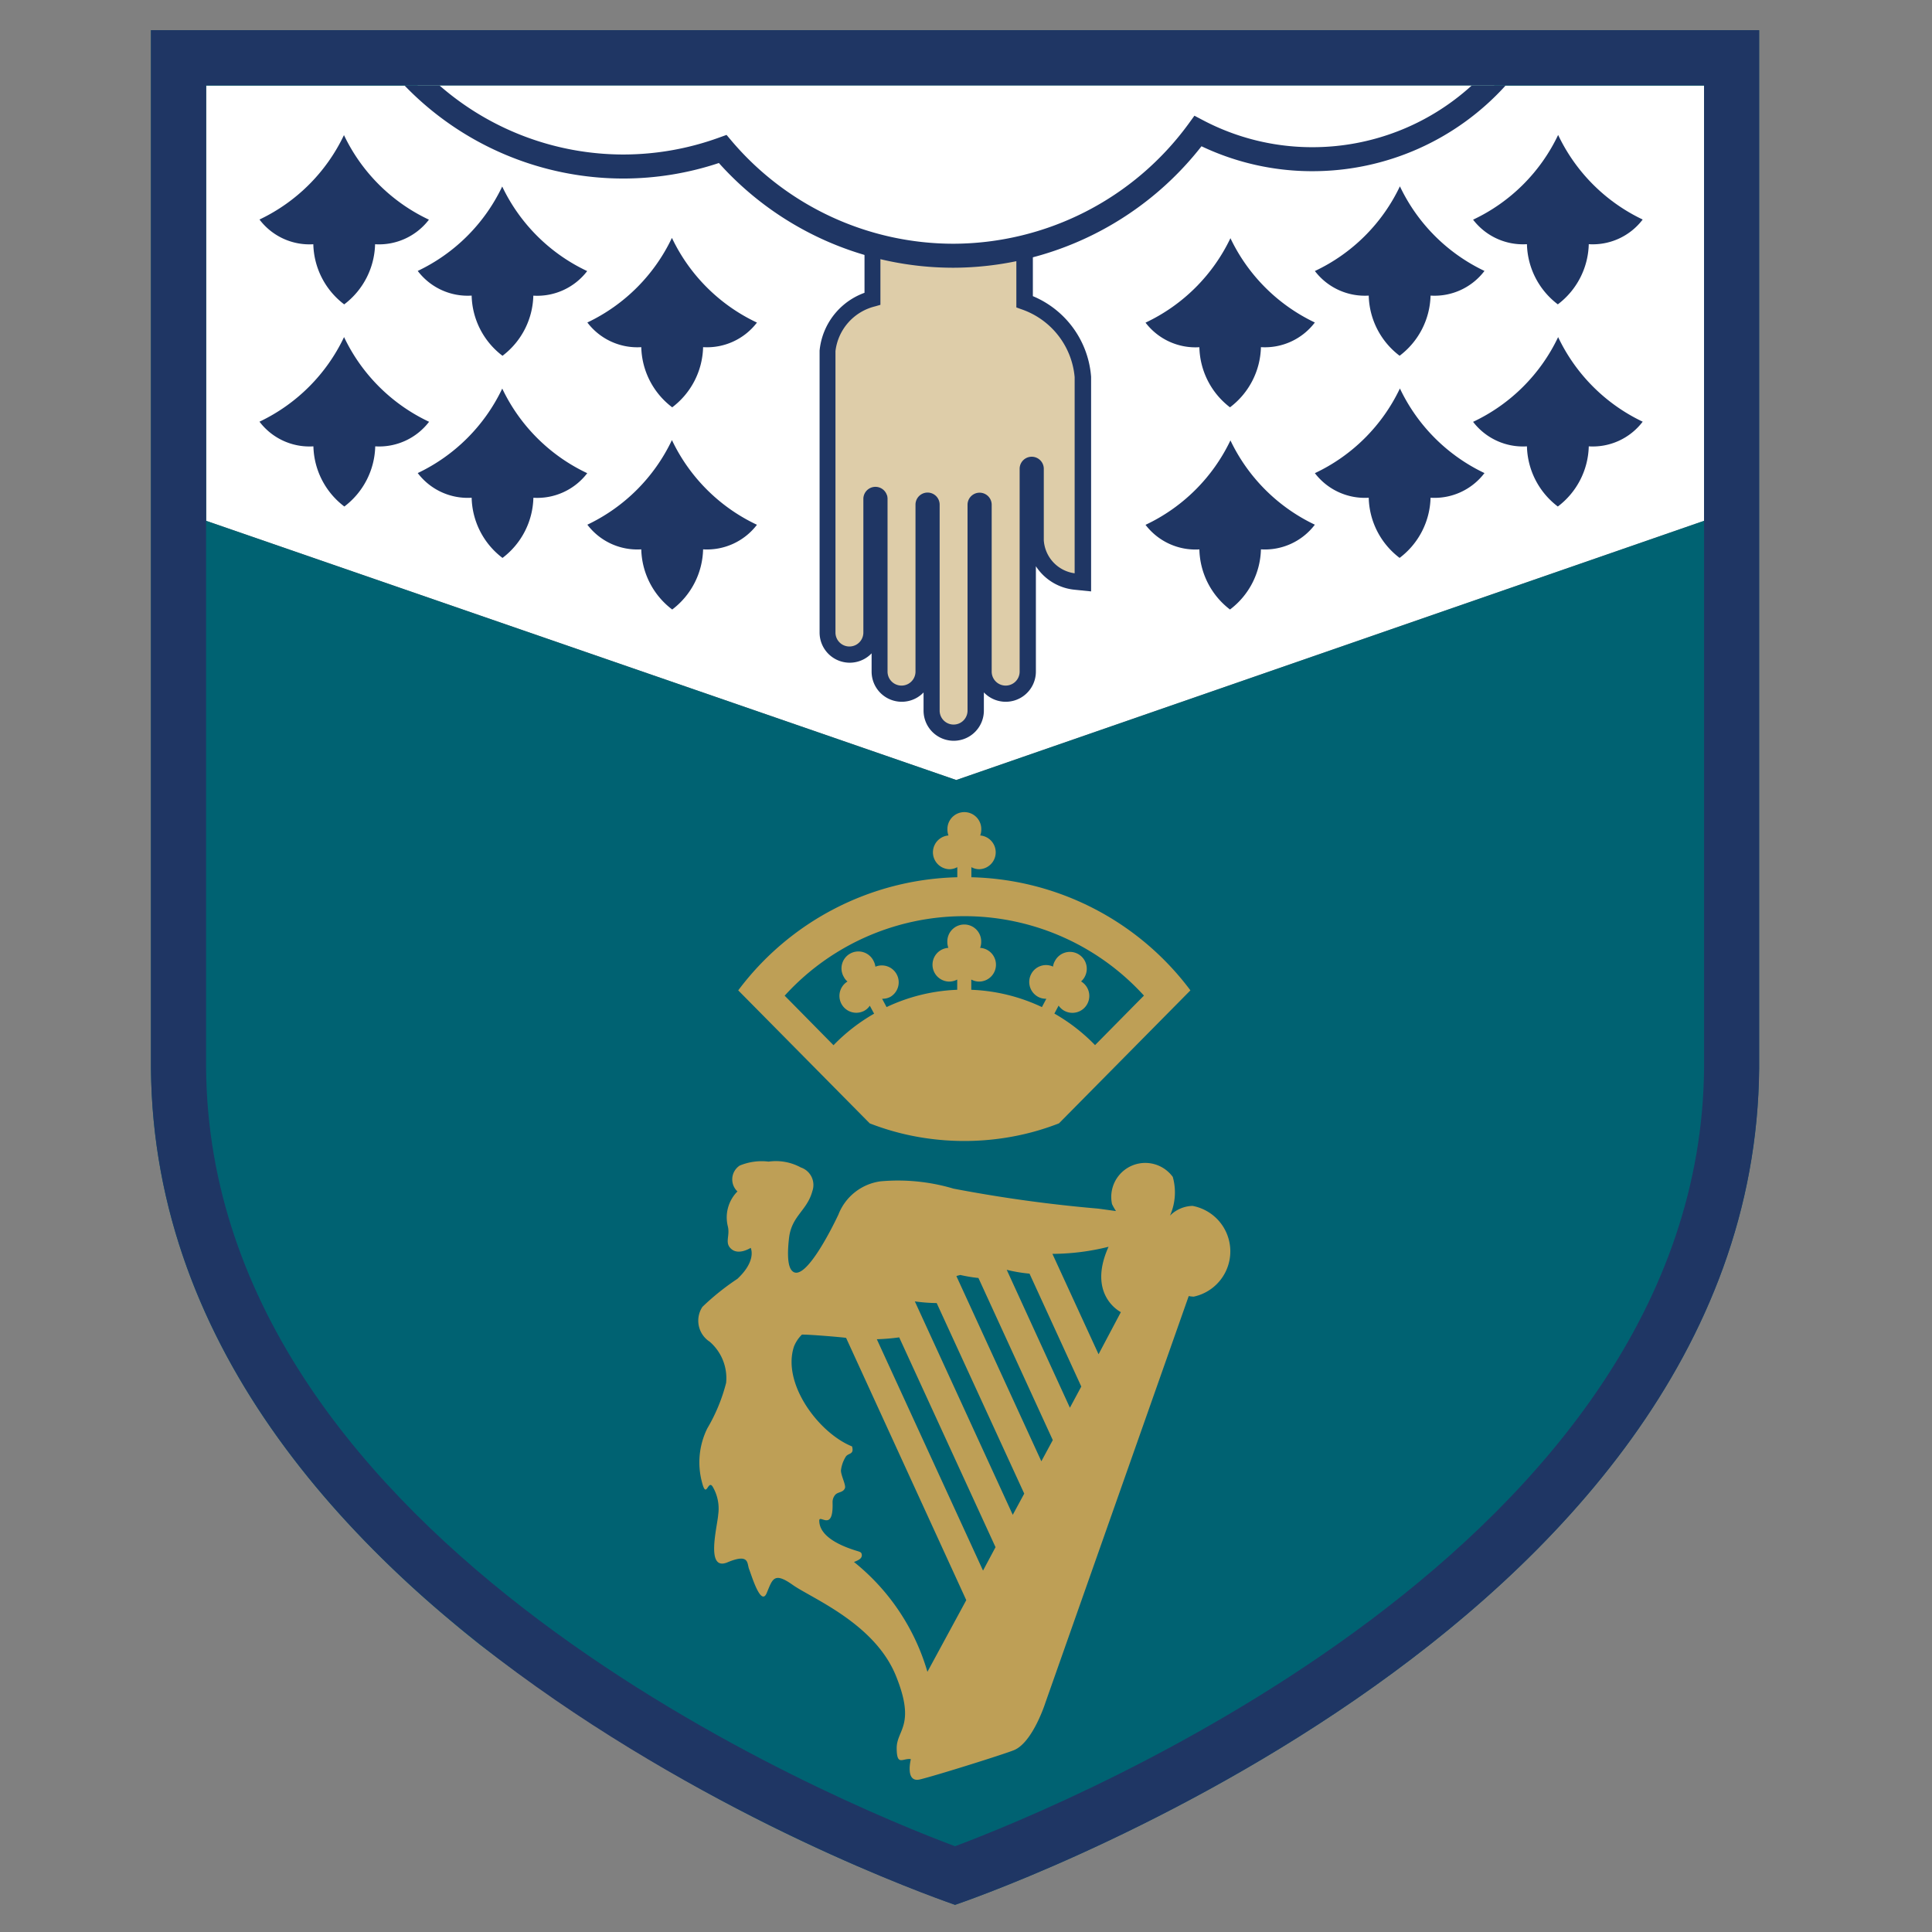 <svg id="crest-Public-Health-Medicine" xmlns="http://www.w3.org/2000/svg" width="64" height="64" viewBox="0 0 64 64">
  <rect x="0" y="0" width="64" height="64" fill="#808080" stroke="none"/>
  <rect id="Rectangle_2640" data-name="Rectangle 2640" width="64" height="64" fill="none"/>
  <g id="Group_1077" data-name="Group 1077" transform="translate(5 1)">
    <path id="Path_8197" data-name="Path 8197" d="M1.176,15.6V1.181H50.8V15.6L26.026,24.186Z" transform="translate(0.651 0.653)" fill="#fff"/>
    <path id="Path_8198" data-name="Path 8198" d="M28.65,0H0V34.383c.047,5.884,2.667,10.8,6.245,14.771a35.933,35.933,0,0,0,3.437,3.325q.6.513,1.214,1A58.945,58.945,0,0,0,26.636,62.1h0s26.482-8.89,26.635-27.717V0ZM1.826,16.252V1.834H51.448V16.252L26.676,24.839Z" transform="translate(0.001 0)" fill="#006272"/>
    <path id="Path_8199" data-name="Path 8199" d="M28.042,25.6a1.094,1.094,0,0,0-.741.323,1.894,1.894,0,0,0,.093-1.283,1.127,1.127,0,0,0-2.013.9,1.749,1.749,0,0,0,.132.231l-.59-.081a46.634,46.634,0,0,1-4.793-.662,6.441,6.441,0,0,0-2.417-.242,1.749,1.749,0,0,0-1.395,1.1c-.238.506-1.162,2.339-1.555,1.843-.166-.207-.112-.8-.082-1.059.084-.745.6-.907.775-1.564a.612.612,0,0,0-.385-.78,1.726,1.726,0,0,0-1.065-.193,1.9,1.9,0,0,0-.96.132.548.548,0,0,0-.073.856,1.22,1.22,0,0,0-.317,1.162c.076.325-.124.548.123.752s.632-.045.632-.045.213.413-.438,1.025a8.247,8.247,0,0,0-1.16.929.83.83,0,0,0,.241,1.155,1.594,1.594,0,0,1,.544,1.362,5.774,5.774,0,0,1-.623,1.508,2.537,2.537,0,0,0-.188,1.741c.158.658.2-.059.363.188a1.431,1.431,0,0,1,.186.926c-.03.407-.43,1.892.307,1.583s.641.04.717.228.388,1.253.582.79.236-.713.862-.27,2.712,1.27,3.418,3.01c.669,1.648.023,1.789.026,2.4s.2.32.469.362c0,0-.2.79.3.672s2.758-.826,3.112-.968c.629-.255,1.047-1.579,1.047-1.579l4.746-13.465a1.111,1.111,0,0,0,.165.019,1.533,1.533,0,0,0-.043-3.007M19.266,41.034a7.258,7.258,0,0,0-2.435-3.64l.023-.006c.1-.043.245-.095.239-.221-.006-.089-.047-.1-.124-.126-.329-.1-1.281-.4-1.286-1.014,0-.231.472.394.441-.592l0-.017a.37.37,0,0,1,.075-.231c.09-.124.273-.078.335-.239.039-.1-.14-.435-.132-.589a1.1,1.1,0,0,1,.146-.429c.082-.163.3-.067.222-.362-1.107-.444-2.333-2.089-1.923-3.314a1.154,1.154,0,0,1,.261-.39c.191-.011,1.455.095,1.465.11l3.98,8.686Zm1.842-3.353L17.59,30.017a6.957,6.957,0,0,0,.741-.062l3.191,6.95Zm.985-1.847-3.244-7.071a5.629,5.629,0,0,0,.724.056l2.9,6.312Zm.947-1.774-2.814-6.134.03-.012.1-.026a4.953,4.953,0,0,0,.6.1l2.463,5.37Zm.946-1.774-2.093-4.569a5.021,5.021,0,0,0,.755.127l1.715,3.74Zm.949-1.772-1.528-3.325a7.784,7.784,0,0,0,1.859-.235c-.724,1.607.408,2.165.408,2.165Z" transform="translate(6.456 13.347)" fill="#be9f56"/>
    <path id="Path_8200" data-name="Path 8200" d="M18.731,27.47a8.775,8.775,0,0,0,2.572,0,8.5,8.5,0,0,0,1.848-.489l4.355-4.406a9.333,9.333,0,0,0-7.256-3.747v-.334a.554.554,0,0,0,.258.068.56.56,0,0,0,.034-1.118.52.52,0,0,0,.036-.189.561.561,0,1,0-1.121,0,.553.553,0,0,0,.034.189.56.56,0,0,0,.034,1.118.566.566,0,0,0,.259-.068v.334a9.341,9.341,0,0,0-7.257,3.747l4.356,4.406a8.48,8.48,0,0,0,1.848.489m-4.664-4.721a8.042,8.042,0,0,1,11.9,0c-.242.242-.863.874-1.62,1.64A6.037,6.037,0,0,0,23,23.344l.14-.264a.552.552,0,0,0,.188.171.56.56,0,0,0,.556-.972.529.529,0,0,0,.12-.151.559.559,0,1,0-.988-.523.473.473,0,0,0-.061.183.555.555,0,0,0-.722.244.562.562,0,0,0,.23.759.547.547,0,0,0,.27.062l-.146.276a6,6,0,0,0-2.34-.573v-.339a.553.553,0,0,0,.258.067.559.559,0,0,0,.034-1.117.508.508,0,0,0,.036-.189.561.561,0,1,0-1.121,0,.54.54,0,0,0,.034.189.559.559,0,0,0,.034,1.117.564.564,0,0,0,.259-.067v.339a5.99,5.99,0,0,0-2.34.573l-.148-.276a.549.549,0,0,0,.272-.062.559.559,0,0,0-.494-1,.6.6,0,0,0-.057-.183.56.56,0,1,0-.989.523.484.484,0,0,0,.121.151.559.559,0,0,0,.551.972.512.512,0,0,0,.188-.171l.143.264a6.072,6.072,0,0,0-1.345,1.045c-.756-.766-1.378-1.4-1.618-1.64" transform="translate(6.928 9.232)" fill="#be9f56"/>
    <path id="Path_8201" data-name="Path 8201" d="M22.658,16.392a1.43,1.43,0,0,1-1.312-1.342V12.682a.161.161,0,1,0-.321,0V19.4a.7.7,0,0,1-1.4,0V13.873a.162.162,0,0,0-.323,0v6.819a.7.7,0,1,1-1.4,0V13.873a.161.161,0,0,0-.321-.008V19.4a.7.7,0,0,1-1.4,0V13.653l-.011-.03a.161.161,0,0,0-.312.057v4.426a.7.7,0,1,1-1.4,0V8.781a1.97,1.97,0,0,1,1.488-1.708V3.342h4.979V7.169a2.851,2.851,0,0,1,1.929,2.476v6.767Z" transform="translate(7.991 1.848)" fill="#1f3664"/>
    <path id="Path_8202" data-name="Path 8202" d="M22.658,16.392a1.43,1.43,0,0,1-1.312-1.342V12.682a.161.161,0,1,0-.321,0V19.4a.7.7,0,0,1-1.4,0V13.873a.162.162,0,0,0-.323,0v6.819a.7.7,0,1,1-1.4,0V13.873a.161.161,0,0,0-.321-.008V19.4a.7.7,0,0,1-1.4,0V13.653l-.011-.03a.161.161,0,0,0-.312.057v4.426a.7.7,0,1,1-1.4,0V8.781a1.97,1.97,0,0,1,1.488-1.708V3.342h4.979V7.169a2.851,2.851,0,0,1,1.929,2.476v6.767Z" transform="translate(7.991 1.848)" fill="none" stroke="#1f3664" stroke-width="0.598"/>
    <path id="Path_8203" data-name="Path 8203" d="M18.557,21.231a.584.584,0,0,1-.582-.582V13.831a.28.28,0,0,0-.561-.014v5.54a.582.582,0,0,1-1.163,0V13.61c-.059-.18-.165-.253-.281-.253a.279.279,0,0,0-.28.28v4.426a.582.582,0,0,1-1.165,0V8.738a1.868,1.868,0,0,1,1.4-1.595l.087-.025v-3.7h4.74V7.21l.079.028A2.739,2.739,0,0,1,22.683,9.6v6.633l-.056,0a1.308,1.308,0,0,1-1.2-1.222V12.639a.28.28,0,1,0-.561,0v6.717a.582.582,0,0,1-1.163,0V13.831a.28.28,0,1,0-.561,0V20.65a.583.583,0,0,1-.582.581" transform="translate(8.033 1.891)" fill="#decda9"/>
    <path id="Path_8204" data-name="Path 8204" d="M20.677,3.581V7.336l.157.057a2.619,2.619,0,0,1,1.774,2.25v6.5a1.181,1.181,0,0,1-1.022-1.095V12.682a.4.4,0,1,0-.8,0V19.4a.463.463,0,1,1-.926,0V13.873a.4.4,0,1,0-.8,0v6.819a.462.462,0,1,1-.924,0V13.873a.4.4,0,0,0-.8-.008V19.4a.463.463,0,1,1-.926,0V13.653L16.4,13.58l-.016-.04a.4.4,0,0,0-.775.14v4.426a.462.462,0,1,1-.924,0V8.782A1.738,1.738,0,0,1,16,7.3l.174-.05V3.581Zm.239-.239H15.937v3.73a1.97,1.97,0,0,0-1.489,1.71v9.323a.7.7,0,1,0,1.4,0V13.679a.161.161,0,0,1,.312-.056l.011.03V19.4a.7.7,0,0,0,1.4,0V13.865a.161.161,0,0,1,.321.008v6.819a.7.7,0,0,0,1.4,0V13.873a.161.161,0,1,1,.321,0V19.4a.7.7,0,0,0,1.4,0V12.682a.161.161,0,1,1,.321,0V15.05a1.43,1.43,0,0,0,1.312,1.342l.186.017V9.644a2.851,2.851,0,0,0-1.929-2.476Z" transform="translate(7.991 1.848)" fill="#1f3664"/>
    <path id="Path_8205" data-name="Path 8205" d="M5.686,1.181S9.183,5.2,15.869,3.438c0,0,7.76,8.035,15.709-.618,0,0,5.363,2.539,9.778-1.638Z" transform="translate(3.145 0.653)" fill="#fff"/>
    <path id="Path_8206" data-name="Path 8206" d="M40.759,1.181A7.827,7.827,0,0,1,35.49,3.223a7.761,7.761,0,0,1-3.615-.885l-.3-.158-.2.276a9.678,9.678,0,0,1-7.782,3.965,9.64,9.64,0,0,1-7.34-3.395l-.177-.21-.259.093a9.3,9.3,0,0,1-3.148.556,9.27,9.27,0,0,1-6.1-2.285H5.409a10.073,10.073,0,0,0,7.254,3.081,10.048,10.048,0,0,0,3.159-.514,10.428,10.428,0,0,0,7.765,3.469,10.477,10.477,0,0,0,8.222-4.024,8.544,8.544,0,0,0,3.681.826,8.629,8.629,0,0,0,6.394-2.839Z" transform="translate(2.992 0.653)" fill="#1f3664"/>
    <path id="Path_8207" data-name="Path 8207" d="M5.117,2.236a5.905,5.905,0,0,1-2.8,2.8A2.076,2.076,0,0,0,4.1,5.855,2.575,2.575,0,0,0,5.123,7.847,2.575,2.575,0,0,0,6.146,5.855a2.082,2.082,0,0,0,1.784-.814,5.9,5.9,0,0,1-2.814-2.8" transform="translate(1.279 1.236)" fill="#1f3664"/>
    <path id="Path_8208" data-name="Path 8208" d="M5.117,6.548a5.905,5.905,0,0,1-2.8,2.8,2.076,2.076,0,0,0,1.786.817,2.575,2.575,0,0,0,1.025,1.993,2.575,2.575,0,0,0,1.023-1.993,2.082,2.082,0,0,0,1.784-.814,5.9,5.9,0,0,1-2.814-2.8" transform="translate(1.279 3.621)" fill="#1f3664"/>
    <path id="Path_8209" data-name="Path 8209" d="M12.11,4.432a5.905,5.905,0,0,1-2.8,2.8,2.076,2.076,0,0,0,1.786.817,2.575,2.575,0,0,0,1.025,1.993,2.575,2.575,0,0,0,1.023-1.993,2.082,2.082,0,0,0,1.784-.814,5.9,5.9,0,0,1-2.814-2.8" transform="translate(5.147 2.451)" fill="#1f3664"/>
    <path id="Path_8210" data-name="Path 8210" d="M12.11,8.745a5.905,5.905,0,0,1-2.8,2.8,2.076,2.076,0,0,0,1.786.817,2.575,2.575,0,0,0,1.025,1.993,2.575,2.575,0,0,0,1.023-1.993,2.082,2.082,0,0,0,1.784-.814,5.9,5.9,0,0,1-2.814-2.8" transform="translate(5.147 4.836)" fill="#1f3664"/>
    <path id="Path_8211" data-name="Path 8211" d="M8.492,3.332a5.905,5.905,0,0,1-2.8,2.8,2.076,2.076,0,0,0,1.786.817A2.575,2.575,0,0,0,8.5,8.943,2.575,2.575,0,0,0,9.521,6.951a2.082,2.082,0,0,0,1.784-.814,5.9,5.9,0,0,1-2.814-2.8" transform="translate(3.146 1.843)" fill="#1f3664"/>
    <path id="Path_8212" data-name="Path 8212" d="M8.492,7.644a5.905,5.905,0,0,1-2.8,2.8,2.076,2.076,0,0,0,1.786.817A2.575,2.575,0,0,0,8.5,13.255a2.575,2.575,0,0,0,1.023-1.993,2.082,2.082,0,0,0,1.784-.814,5.9,5.9,0,0,1-2.814-2.8" transform="translate(3.146 4.227)" fill="#1f3664"/>
    <path id="Path_8213" data-name="Path 8213" d="M31.018,2.236a5.905,5.905,0,0,0,2.8,2.8,2.076,2.076,0,0,1-1.786.817,2.575,2.575,0,0,1-1.025,1.993,2.575,2.575,0,0,1-1.023-1.993A2.082,2.082,0,0,1,28.2,5.041a5.9,5.9,0,0,0,2.814-2.8" transform="translate(15.598 1.236)" fill="#1f3664"/>
    <path id="Path_8214" data-name="Path 8214" d="M31.018,6.548a5.905,5.905,0,0,0,2.8,2.8,2.076,2.076,0,0,1-1.786.817,2.575,2.575,0,0,1-1.025,1.993,2.575,2.575,0,0,1-1.023-1.993A2.082,2.082,0,0,1,28.2,9.353a5.9,5.9,0,0,0,2.814-2.8" transform="translate(15.598 3.621)" fill="#1f3664"/>
    <path id="Path_8215" data-name="Path 8215" d="M24.025,4.432a5.905,5.905,0,0,0,2.8,2.8,2.076,2.076,0,0,1-1.786.817,2.575,2.575,0,0,1-1.025,1.993A2.575,2.575,0,0,1,23,8.051a2.082,2.082,0,0,1-1.784-.814,5.9,5.9,0,0,0,2.814-2.8" transform="translate(11.731 2.451)" fill="#1f3664"/>
    <path id="Path_8216" data-name="Path 8216" d="M24.025,8.745a5.905,5.905,0,0,0,2.8,2.8,2.076,2.076,0,0,1-1.786.817,2.575,2.575,0,0,1-1.025,1.993A2.575,2.575,0,0,1,23,12.364a2.082,2.082,0,0,1-1.784-.814,5.9,5.9,0,0,0,2.814-2.8" transform="translate(11.731 4.836)" fill="#1f3664"/>
    <path id="Path_8217" data-name="Path 8217" d="M27.643,3.332a5.905,5.905,0,0,0,2.8,2.8,2.076,2.076,0,0,1-1.786.817,2.575,2.575,0,0,1-1.025,1.993,2.575,2.575,0,0,1-1.023-1.993,2.082,2.082,0,0,1-1.784-.814,5.9,5.9,0,0,0,2.814-2.8" transform="translate(13.732 1.843)" fill="#1f3664"/>
    <path id="Path_8218" data-name="Path 8218" d="M27.643,7.644a5.905,5.905,0,0,0,2.8,2.8,2.076,2.076,0,0,1-1.786.817,2.575,2.575,0,0,1-1.025,1.993,2.575,2.575,0,0,1-1.023-1.993,2.082,2.082,0,0,1-1.784-.814,5.9,5.9,0,0,0,2.814-2.8" transform="translate(13.732 4.227)" fill="#1f3664"/>
    <path id="Path_8219" data-name="Path 8219" d="M51.449,1.825V34.369c-.129,15.81-21.036,24.373-24.813,25.79-3.782-1.415-24.681-9.952-24.81-25.776V1.825H51.449ZM53.274,0H0V34.383C.154,53.21,26.636,62.1,26.636,62.1h0S53.12,53.21,53.274,34.383Z" transform="translate(0.001 0)" fill="#1f3664"/>
  </g>
</svg>
